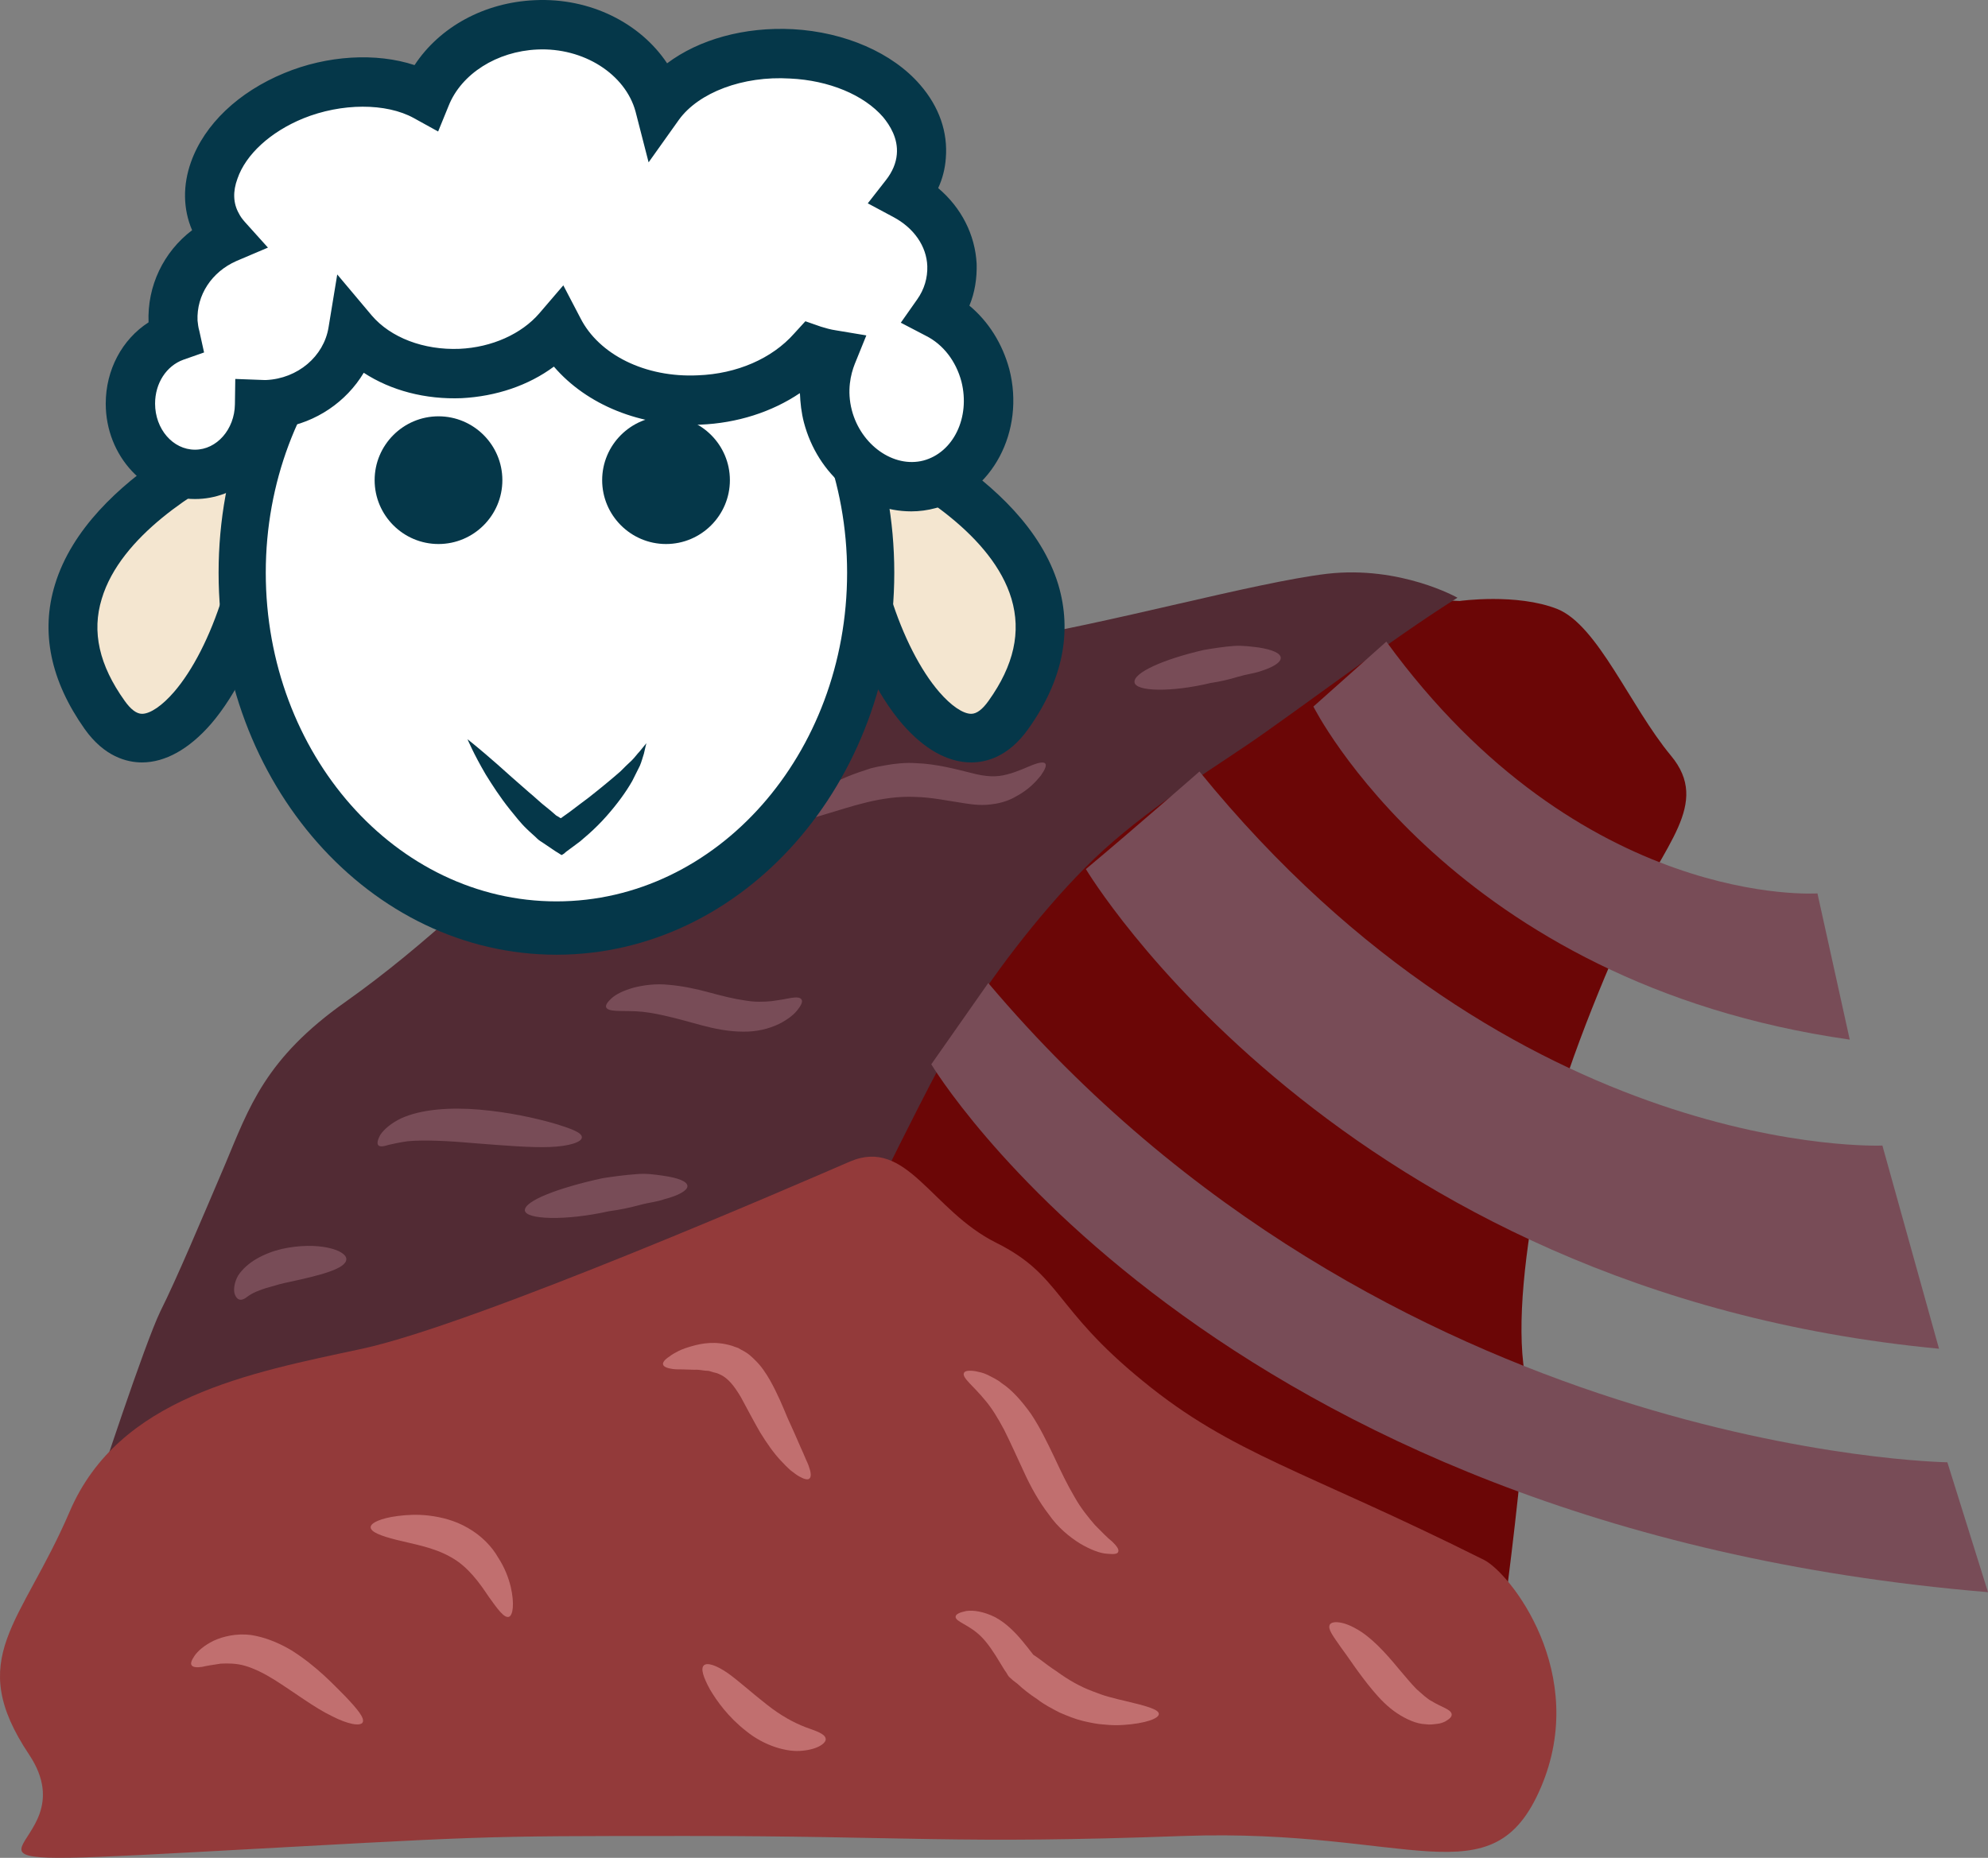 <?xml version="1.0" encoding="UTF-8" standalone="no"?>
<svg
   xmlns:dc="http://purl.org/dc/elements/1.1/"
   xmlns:cc="http://creativecommons.org/ns#"
   xmlns:rdf="http://www.w3.org/1999/02/22-rdf-syntax-ns#"
   xmlns:svg="http://www.w3.org/2000/svg"
   xmlns="http://www.w3.org/2000/svg"
   id="svg68"
   viewBox="0 0 5478.386 5120.693"
   style="clip-rule:evenodd;fill-rule:evenodd;image-rendering:optimizeQuality;shape-rendering:geometricPrecision;text-rendering:geometricPrecision"
   version="1.1"
   height="51.207mm"
   width="54.784mm"
   xml:space="preserve"><rect x="0" y="0" width="5478.386" height="5120.693" fill="#808080" stroke="none"/>
 <defs
   id="defs4">
  <style
   id="style2"
   type="text/css">
   <![CDATA[
    .fil6 {fill:#053749;fill-rule:nonzero}
    .fil1 {fill:#522B34;fill-rule:nonzero}
    .fil0 {fill:#6B0606;fill-rule:nonzero}
    .fil2 {fill:#784C57;fill-rule:nonzero}
    .fil3 {fill:#933A3A;fill-rule:nonzero}
    .fil4 {fill:#C16F6F;fill-rule:nonzero}
    .fil5 {fill:#F4E6D0;fill-rule:nonzero}
    .fil7 {fill:white;fill-rule:nonzero}
   ]]>
  </style>
 </defs>
 <g
   transform="translate(-7757.614,-11901.519)"
   id="Vrstva_x0020_1">
  <path
   style="fill:#6b0606;fill-rule:nonzero"
   id="path7"
   d="m 11870,16626 c 0,-67 112,-806 89,-940 -22,-135 0,-336 45,-560 45,-224 157,-493 246,-694 90,-202 224,-314 112,-448 -112,-135 -201,-359 -313,-404 -112,-44 -269,-22 -269,-22 0,0 -448,-22 -560,45 -112,67 -605,515 -739,627 -134,112 -425,470 -470,582 -45,112 -90,538 -90,605 0,67 247,694 381,717 134,22 694,268 829,313 134,45 739,179 739,179 z"
   class="fil0" />
  <path
   style="fill:#522b34;fill-rule:nonzero"
   id="path9"
   d="m 11774,13549 c -179,112 -446,315 -580,406 -134,90 -313,203 -446,338 -134,135 -268,315 -334,427 -67,112 -200,382 -200,382 0,0 181,245 -244,516 -424,271 -738,138 -1006,274 -268,136 -940,117 -940,117 0,0 132,-404 176,-494 45,-90 111,-247 178,-404 66,-157 110,-292 333,-449 223,-158 402,-338 625,-541 223,-203 423,-495 512,-518 90,-23 381,110 672,64 291,-46 694,-160 895,-184 202,-23 359,66 359,66 z"
   class="fil1" />
  <path
   style="fill:#784c57;fill-rule:nonzero"
   id="path11"
   d="m 10324,14835 c 0,0 762,1276 2912,1455 l -112,-358 c 0,0 -1546,-22 -2643,-1321 z"
   class="fil2" />
  <path
   style="fill:#784c57;fill-rule:nonzero"
   id="path13"
   d="m 10750,14297 c 0,0 694,1165 2351,1322 l -156,-560 c 0,0 -1008,44 -1882,-1031 0,0 -179,157 -313,269 z"
   class="fil2" />
  <path
   style="fill:#784c57;fill-rule:nonzero"
   id="path15"
   d="m 11377,13849 c 0,0 381,762 1478,918 l -89,-403 c 0,0 -650,45 -1188,-694 z"
   class="fil2" />
  <path
   style="fill:#933a3a;fill-rule:nonzero"
   id="path17"
   d="m 10100,15103 c -125,54 -1030,448 -1344,516 -313,67 -671,134 -806,448 -134,313 -291,403 -112,671 179,269 -381,314 448,269 829,-45 762,-45 1366,-45 605,0 739,23 1367,0 627,-22 851,180 985,-134 134,-314 -85,-591 -157,-627 -492,-246 -694,-291 -940,-493 -247,-201 -224,-291 -404,-381 -179,-89 -246,-291 -403,-224 z"
   class="fil3" />
  <path
   style="fill:#c16f6f;fill-rule:nonzero"
   id="path19"
   d="m 8757,16649 c -6,11 -40,6 -86,-18 -46,-22 -101,-64 -158,-100 -29,-18 -56,-31 -80,-38 -24,-7 -47,-7 -67,-6 -21,3 -39,6 -52,9 -14,2 -24,1 -28,-4 -4,-5 -1,-14 8,-27 9,-13 26,-28 52,-41 26,-12 63,-21 103,-16 39,6 78,22 113,43 69,44 114,93 148,127 33,35 53,59 47,71 z"
   class="fil4" />
  <path
   style="fill:#c16f6f;fill-rule:nonzero"
   id="path21"
   d="m 9160,16358 c -13,4 -31,-21 -56,-56 -24,-36 -56,-82 -103,-108 -48,-28 -107,-37 -150,-48 -44,-11 -72,-22 -72,-35 0,-12 28,-25 75,-31 24,-3 53,-5 86,-1 33,4 71,13 107,34 37,21 66,51 83,81 19,29 29,57 35,81 11,48 6,79 -5,83 z"
   class="fil4" />
  <path
   style="fill:#c16f6f;fill-rule:nonzero"
   id="path23"
   d="m 10033,16694 c 2,11 -20,29 -64,33 -43,5 -106,-14 -155,-54 -50,-39 -81,-83 -100,-115 -18,-33 -26,-57 -17,-66 9,-9 34,-1 66,21 31,22 68,56 108,87 39,31 75,50 106,62 30,11 54,18 56,32 z"
   class="fil4" />
  <path
   style="fill:#c16f6f;fill-rule:nonzero"
   id="path25"
   d="m 9988,15977 c -4,4 -14,2 -28,-6 -7,-4 -15,-10 -24,-17 -8,-7 -17,-16 -27,-27 -19,-20 -38,-47 -57,-78 -18,-31 -36,-66 -53,-97 -19,-32 -35,-51 -55,-61 -5,-2 -10,-5 -16,-6 -6,-1 -12,-4 -18,-5 -13,0 -25,-4 -38,-3 -12,0 -23,-1 -33,-1 -10,0 -19,0 -27,-1 -15,-2 -25,-6 -27,-12 -2,-6 4,-14 18,-23 6,-5 15,-10 25,-15 10,-5 22,-9 36,-13 28,-8 65,-15 111,-1 5,2 11,4 17,6 5,3 10,6 16,9 11,6 20,14 29,23 18,17 31,37 42,56 22,39 36,74 49,105 14,30 26,58 36,81 5,11 10,22 14,32 4,9 8,17 10,25 5,14 5,25 0,29 z"
   class="fil4" />
  <path
   style="fill:#c16f6f;fill-rule:nonzero"
   id="path27"
   d="m 10839,16179 c -2,6 -12,7 -31,5 -19,-1 -45,-11 -74,-28 -29,-18 -61,-44 -86,-80 -27,-35 -50,-76 -69,-118 -20,-43 -37,-81 -54,-115 -17,-32 -34,-60 -51,-80 -34,-42 -66,-64 -60,-77 2,-6 13,-8 32,-5 9,2 21,4 33,10 11,6 26,12 39,23 29,19 56,50 81,85 24,36 44,77 64,119 19,41 37,78 56,110 18,32 38,56 56,77 19,19 35,36 48,46 12,12 19,21 16,28 z"
   class="fil4" />
  <path
   style="fill:#c16f6f;fill-rule:nonzero"
   id="path29"
   d="m 10951,16626 c 0,12 -36,26 -98,30 -15,1 -32,1 -51,-1 -19,-1 -39,-5 -60,-10 -21,-5 -43,-14 -64,-23 -21,-11 -43,-22 -62,-37 -20,-13 -38,-27 -54,-42 l -13,-10 -10,-9 c -3,-3 -6,-8 -8,-12 -6,-8 -11,-17 -16,-25 -19,-32 -36,-57 -53,-74 -34,-34 -71,-41 -71,-55 0,-7 10,-12 29,-16 19,-3 48,1 80,17 32,17 60,46 85,78 7,8 13,17 19,24 0,1 -1,0 2,2 l 13,9 c 16,12 33,25 50,36 34,25 67,43 99,55 16,6 31,12 47,16 15,4 30,8 44,11 55,13 93,23 92,36 z"
   class="fil4" />
  <path
   style="fill:#c16f6f;fill-rule:nonzero"
   id="path31"
   d="m 11758,16626 c 1,7 -5,13 -17,20 -6,3 -13,6 -23,7 -9,1 -20,3 -32,1 -25,-1 -52,-13 -78,-30 -26,-17 -48,-40 -68,-64 -40,-48 -66,-90 -88,-119 -20,-29 -36,-49 -30,-61 5,-11 35,-11 73,11 39,21 80,65 116,109 19,22 35,42 50,57 16,14 29,27 43,34 26,16 52,22 54,35 z"
   class="fil4" />
  <path
   style="fill:#784c57;fill-rule:nonzero"
   id="path33"
   d="m 9361,15036 c 1,13 -34,25 -88,27 -53,2 -125,-4 -202,-10 -77,-7 -144,-10 -189,-6 -22,3 -40,7 -53,10 -12,4 -23,6 -28,2 -5,-4 -4,-14 5,-30 10,-15 30,-32 57,-45 55,-25 134,-31 216,-24 81,7 152,23 202,37 50,15 80,26 80,39 z"
   class="fil2" />
  <path
   style="fill:#784c57;fill-rule:nonzero"
   id="path35"
   d="m 9652,15171 c 0,12 -25,26 -64,36 -19,7 -43,9 -68,16 -26,7 -54,13 -84,17 -121,27 -229,23 -232,-2 -2,-26 90,-62 214,-89 32,-5 63,-9 91,-11 28,-3 54,1 75,4 43,6 68,16 68,29 z"
   class="fil2" />
  <path
   style="fill:#784c57;fill-rule:nonzero"
   id="path37"
   d="m 9966,14656 c 4,5 1,14 -9,27 -9,13 -27,28 -53,41 -27,13 -62,22 -100,21 -38,0 -78,-8 -115,-18 -75,-21 -133,-36 -178,-38 -45,-2 -77,2 -83,-11 -2,-6 3,-14 15,-25 12,-11 32,-21 60,-29 27,-7 62,-12 98,-8 36,3 75,11 111,21 37,10 69,18 98,22 28,5 52,4 74,2 21,-3 40,-6 54,-9 14,-2 24,-2 28,4 z"
   class="fil2" />
  <path
   style="fill:#784c57;fill-rule:nonzero"
   id="path39"
   d="m 10638,14006 c 4,5 0,16 -12,33 -13,16 -33,39 -69,58 -17,10 -39,18 -64,21 -25,4 -50,2 -75,-2 -48,-7 -92,-17 -140,-18 -91,-4 -178,28 -243,47 -65,20 -108,30 -114,18 -5,-12 27,-42 87,-78 31,-19 69,-38 114,-54 12,-4 24,-8 36,-12 12,-3 26,-6 39,-8 27,-5 58,-8 85,-6 57,2 111,17 152,27 41,11 70,12 99,4 28,-7 52,-19 70,-26 18,-7 31,-9 35,-4 z"
   class="fil2" />
  <path
   style="fill:#784c57;fill-rule:nonzero"
   id="path41"
   d="m 11287,13715 c 0,13 -22,26 -57,37 -18,6 -38,8 -61,15 -23,7 -48,13 -75,17 -108,26 -207,24 -210,-2 -3,-26 78,-63 191,-89 29,-5 56,-9 82,-11 25,-2 49,2 68,4 39,6 62,16 62,29 z"
   class="fil2" />
  <path
   style="fill:#784c57;fill-rule:nonzero"
   id="path43"
   d="m 8712,15372 c 0,27 -74,45 -157,63 -20,4 -38,9 -54,14 -16,4 -28,9 -38,13 -9,4 -16,8 -23,13 -6,5 -13,9 -19,9 -7,0 -13,-5 -17,-17 -3,-11 -1,-31 10,-50 12,-18 30,-34 51,-46 21,-12 44,-21 69,-27 100,-22 178,3 178,28 z"
   class="fil2" />
  <path
   style="fill:#f4e6d0;fill-rule:nonzero"
   id="path45"
   d="m 8479,13091 c 0,0 -775,299 -433,781 183,258 503,-321 433,-781 z"
   class="fil5" />
  <path
   style="fill:#053749;fill-rule:nonzero"
   id="path47"
   d="m 8421,13191 c -119,60 -331,187 -383,361 -28,91 -7,183 63,281 17,24 33,36 48,36 23,0 56,-23 88,-60 103,-119 193,-376 184,-618 z m -272,812 v 0 c -42,0 -104,-16 -158,-92 -94,-133 -122,-267 -82,-398 93,-307 527,-478 546,-485 l 78,-30 12,83 c 47,306 -68,656 -206,816 -60,69 -126,106 -190,106 z"
   class="fil6" />
  <path
   style="fill:#f4e6d0;fill-rule:nonzero"
   id="path49"
   d="m 10104,13091 c 0,0 775,299 433,781 -183,258 -503,-321 -433,-781 z"
   class="fil5" />
  <path
   style="fill:#053749;fill-rule:nonzero"
   id="path51"
   d="m 10162,13191 c -9,242 81,499 184,618 32,37 65,60 88,60 15,0 31,-12 48,-36 70,-98 90,-190 63,-281 -52,-174 -264,-301 -383,-361 z m 272,812 c -65,0 -130,-37 -190,-106 -138,-161 -253,-510 -207,-816 l 13,-83 78,30 c 18,7 453,178 546,485 39,131 12,265 -83,398 -54,76 -115,92 -157,92 z"
   class="fil6" />
  <path
   style="fill:#ffffff;fill-rule:nonzero"
   id="path53"
   d="m 10157,13480 c 0,541 -387,979 -866,979 -478,0 -866,-438 -866,-979 0,-540 388,-979 866,-979 479,0 866,439 866,979 z"
   class="fil7" />
  <path
   style="fill:#053749;fill-rule:nonzero"
   id="path55"
   d="m 9291,12575 c -442,0 -801,406 -801,905 0,500 359,906 801,906 442,0 801,-406 801,-906 0,-499 -359,-905 -801,-905 z m 0,1958 c -514,0 -931,-472 -931,-1053 0,-580 417,-1052 931,-1052 514,0 931,472 931,1052 0,581 -417,1053 -931,1053 z"
   class="fil6" />
  <path
   style="fill:#053749;fill-rule:nonzero"
   id="path57"
   d="m 9142,13225 c 0,97 -79,176 -176,176 -97,0 -176,-79 -176,-176 0,-97 79,-176 176,-176 97,0 176,79 176,176 z"
   class="fil6" />
  <path
   style="fill:#053749;fill-rule:nonzero"
   id="path59"
   d="m 9769,13225 c 0,97 -79,176 -176,176 -97,0 -176,-79 -176,-176 0,-97 79,-176 176,-176 97,0 176,79 176,176 z"
   class="fil6" />
  <path
   style="fill:#053749;fill-rule:nonzero"
   id="path61"
   d="m 9539,13950 c 0,0 -3,10 -7,29 -3,9 -6,21 -11,33 -6,12 -13,26 -21,42 -17,30 -41,63 -71,97 -15,17 -32,34 -50,50 l -14,12 -8,7 -12,9 -27,20 -7,6 c -3,1 -5,5 -8,2 l -16,-10 -31,-21 c -6,-4 -13,-8 -18,-13 -9,-9 -19,-17 -28,-26 -19,-18 -32,-36 -47,-54 -28,-35 -49,-68 -67,-97 -34,-58 -50,-97 -50,-97 0,0 33,26 83,70 24,22 53,47 86,76 16,13 32,29 49,42 9,7 17,14 26,22 5,3 9,5 13,8 0,0 0,0 0,0 0,0 -1,0 -1,0 l 4,-2 1,-1 7,-5 14,-10 c 18,-14 36,-27 53,-40 33,-26 62,-50 86,-71 11,-11 22,-22 31,-30 10,-10 16,-19 22,-25 12,-15 19,-23 19,-23 z"
   class="fil6" />
  <path
   style="fill:#ffffff;fill-rule:nonzero"
   id="path63"
   d="m 10473,12936 c -20,-77 -71,-138 -133,-170 28,-39 43,-85 41,-134 -4,-82 -54,-152 -129,-192 25,-32 41,-68 45,-107 12,-145 -148,-272 -358,-283 -158,-9 -299,50 -365,142 -35,-133 -176,-229 -339,-222 -142,6 -260,88 -304,198 -94,-52 -233,-56 -364,-2 -182,75 -277,235 -211,357 7,13 16,25 26,36 -90,39 -152,128 -147,229 0,14 2,28 5,41 -71,26 -123,98 -123,185 0,108 79,195 178,195 98,0 176,-86 178,-192 7,0 14,0 21,0 121,-5 218,-92 236,-202 63,74 173,121 297,116 112,-5 210,-53 269,-122 62,121 214,203 388,195 130,-5 242,-59 313,-138 17,6 35,10 53,13 -21,51 -26,110 -11,170 35,135 160,219 280,188 120,-31 189,-166 154,-301 z"
   class="fil7" />
  <path
   style="fill:#053749;fill-rule:nonzero"
   id="path65"
   d="m 9977,12787 43,15 c 13,4 27,8 41,10 l 84,14 -32,79 c -11,28 -22,73 -8,127 25,96 115,160 197,139 83,-22 130,-119 105,-218 -15,-56 -50,-102 -98,-126 l -69,-36 45,-64 c 20,-28 29,-60 28,-92 -2,-55 -37,-105 -93,-135 l -71,-38 50,-64 c 18,-23 28,-47 30,-71 4,-44 -19,-80 -38,-103 -53,-61 -149,-101 -256,-106 -131,-8 -252,39 -306,113 l -84,118 -36,-140 c -28,-103 -143,-177 -271,-171 -111,5 -209,67 -244,155 l -29,71 -67,-37 c -76,-42 -199,-42 -305,1 -90,37 -158,99 -181,166 -13,35 -12,68 4,96 4,8 9,15 17,24 l 63,70 -87,37 c -68,30 -110,94 -107,164 1,9 2,19 5,29 l 13,59 -57,20 c -47,17 -78,65 -78,121 0,70 49,127 110,127 60,0 109,-56 110,-125 l 1,-70 80,3 h 5 c 87,-4 159,-65 172,-145 l 24,-146 95,113 c 52,61 143,96 242,92 89,-4 171,-41 220,-98 l 66,-77 47,90 c 51,101 179,165 324,158 107,-4 204,-46 265,-115 z m 292,524 c -137,0 -258,-101 -296,-245 -7,-27 -10,-54 -11,-81 -77,52 -173,83 -275,87 -164,7 -313,-55 -403,-160 -70,52 -159,82 -254,87 -100,4 -195,-21 -270,-70 -48,80 -131,137 -227,152 -28,113 -125,196 -238,196 -136,0 -246,-118 -246,-263 0,-93 45,-177 118,-224 -4,-100 41,-194 120,-254 -25,-58 -26,-124 -3,-188 37,-104 131,-193 257,-245 118,-49 253,-57 359,-22 69,-105 192,-173 332,-179 152,-7 290,63 364,174 88,-66 213,-101 347,-94 143,8 274,65 350,153 53,61 77,131 71,203 -2,28 -9,56 -21,82 64,54 102,129 106,209 1,40 -5,79 -20,115 53,44 91,105 110,175 44,171 -47,343 -203,383 -22,6 -45,9 -67,9 z"
   class="fil6" />
 </g>
</svg>